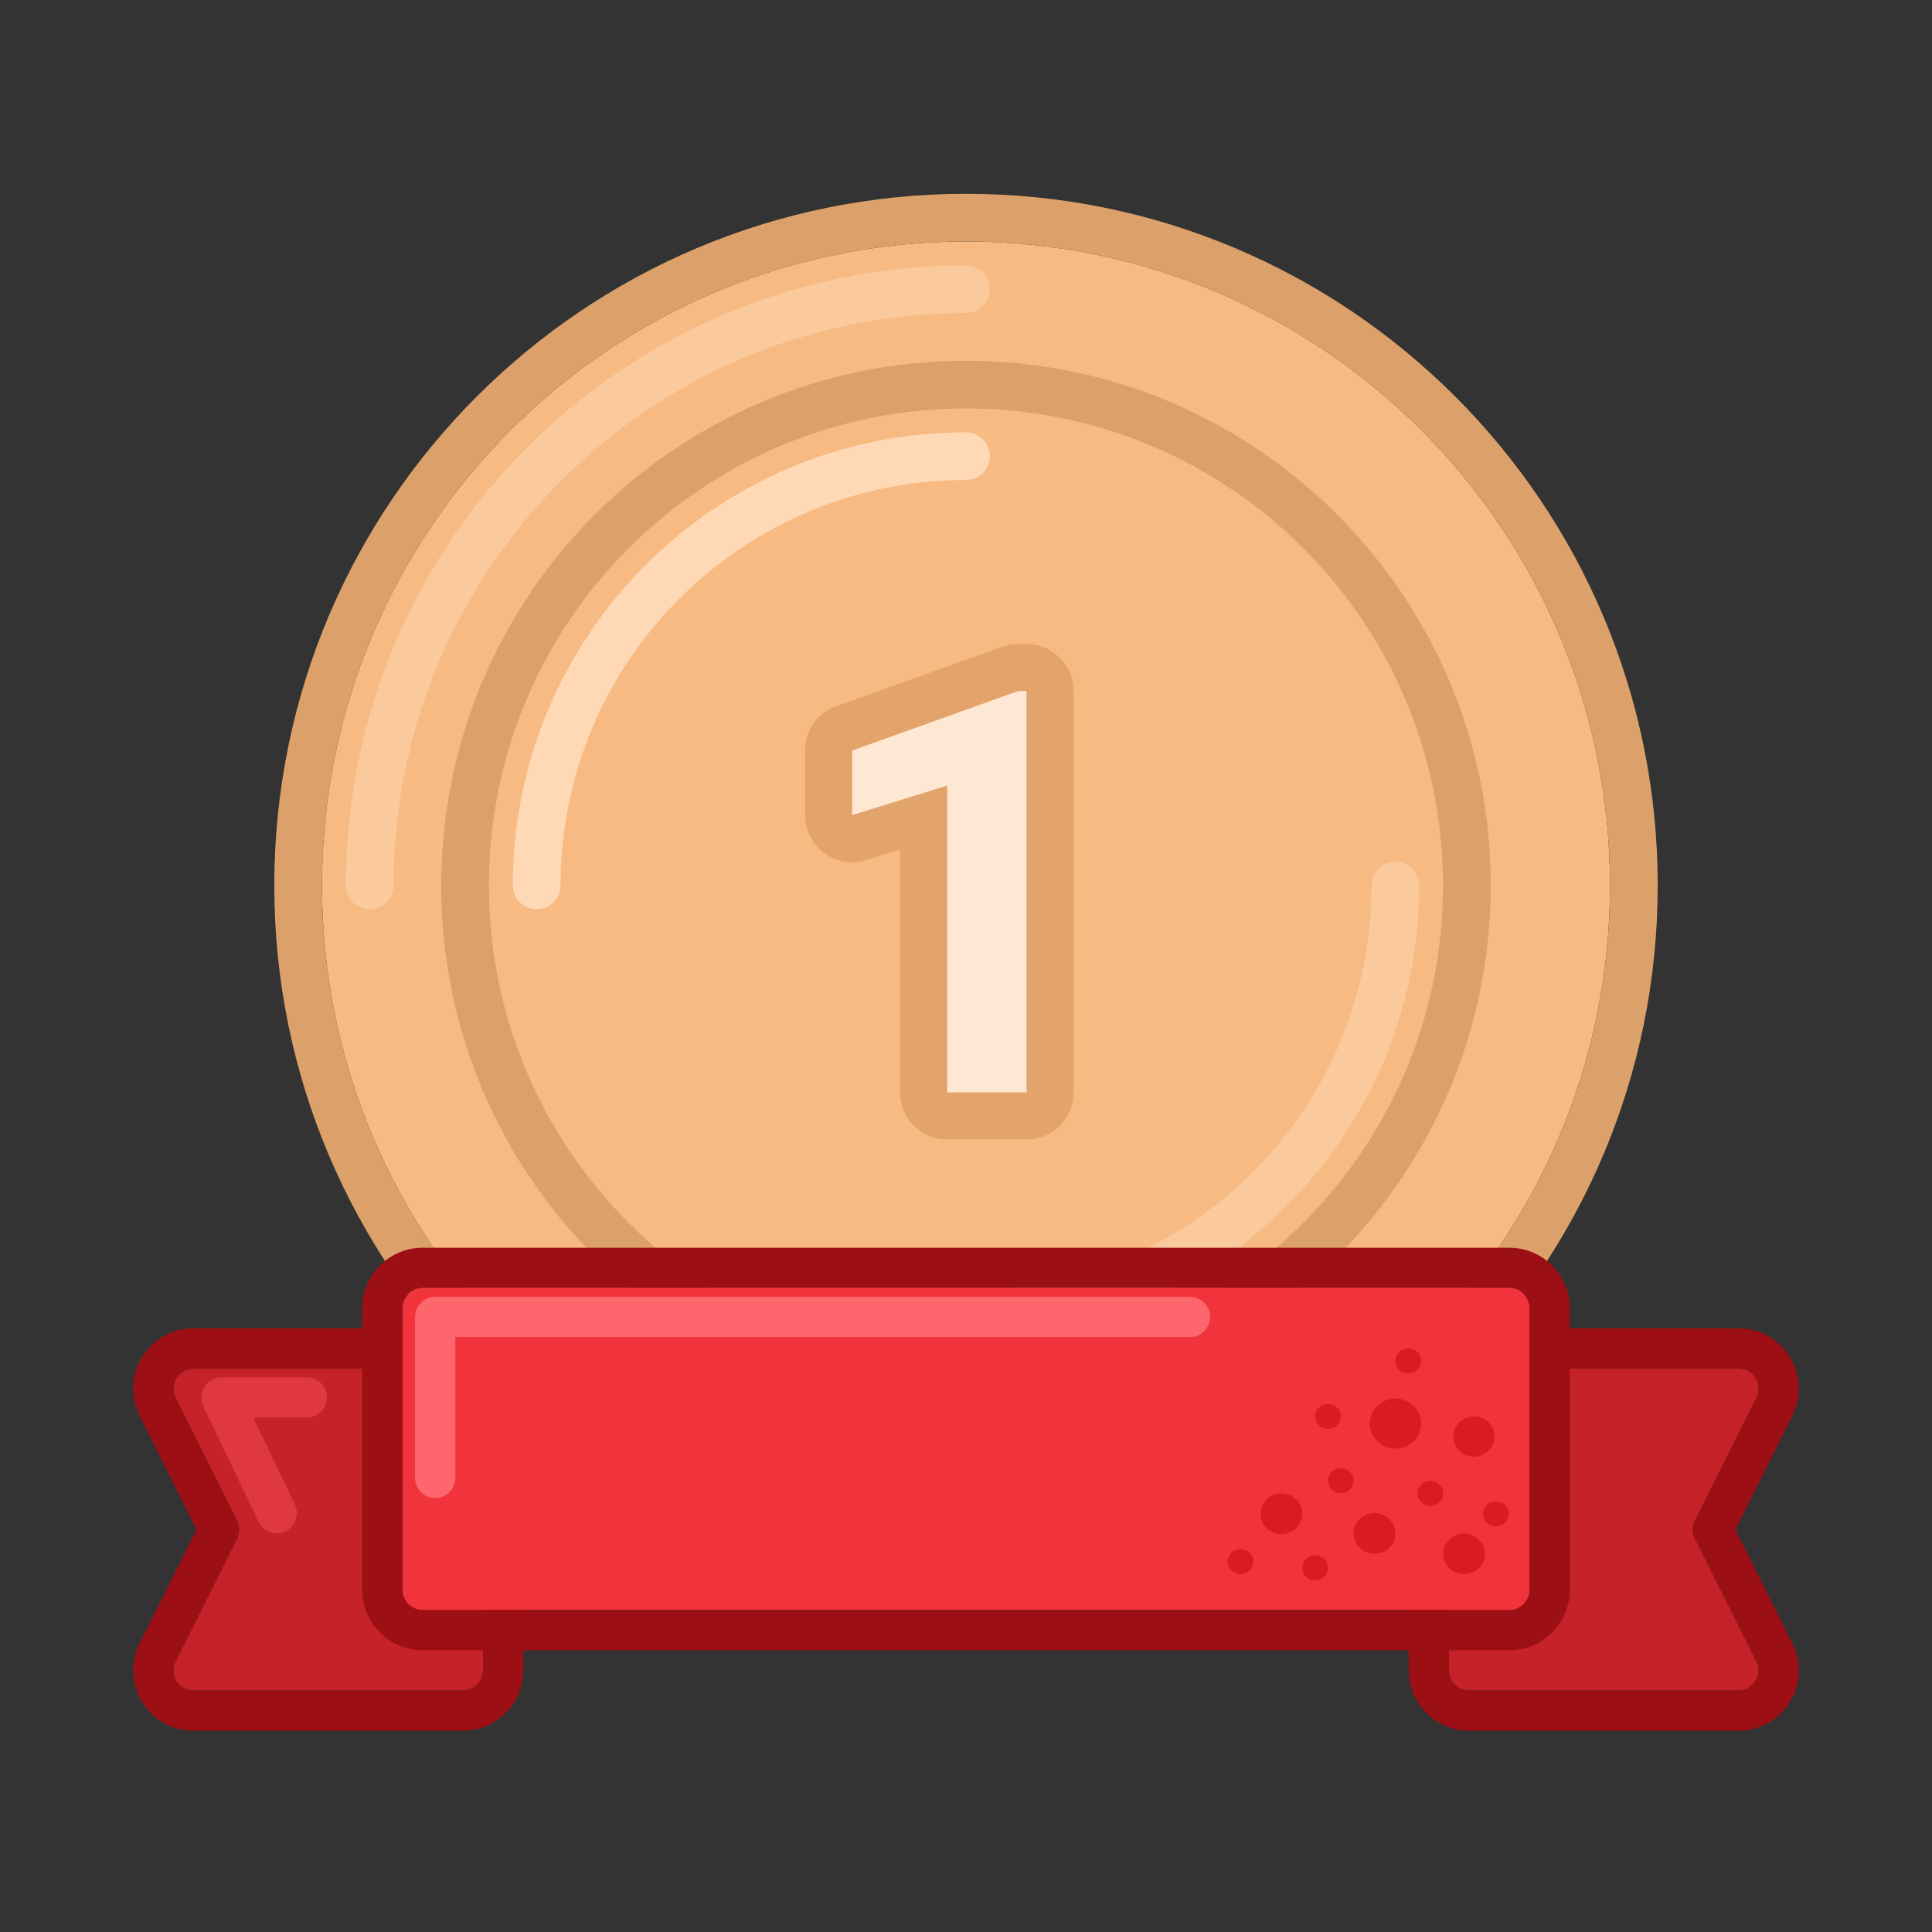 <svg width="68" height="68" viewBox="0 0 68 68" fill="none" xmlns="http://www.w3.org/2000/svg">
<rect x="0" y="0" width="68" height="68" fill="#333333" stroke="none"/>
<path d="M56.666 31.167C56.666 43.685 46.518 53.834 34 53.834C21.481 53.834 11.333 43.685 11.333 31.167C11.333 18.648 21.481 8.5 34 8.5C46.518 8.5 56.666 18.648 56.666 31.167Z" fill="#F7BA82"/>
<path fill-rule="evenodd" clip-rule="evenodd" d="M58.346 31.167C58.346 44.613 47.446 55.513 34 55.513C20.554 55.513 9.654 44.613 9.654 31.167C9.654 17.721 20.554 6.821 34 6.821C47.446 6.821 58.346 17.721 58.346 31.167ZM34 53.834C46.519 53.834 56.667 43.685 56.667 31.167C56.667 18.648 46.519 8.5 34 8.5C21.482 8.5 11.333 18.648 11.333 31.167C11.333 43.685 21.482 53.834 34 53.834Z" fill="#DCA16A"/>
<path fill-rule="evenodd" clip-rule="evenodd" d="M13.013 32.007C12.549 32.007 12.173 31.631 12.173 31.167C12.173 19.112 21.945 9.34 34 9.34C34.464 9.34 34.84 9.716 34.84 10.179C34.84 10.643 34.464 11.019 34 11.019C22.873 11.019 13.852 20.04 13.852 31.167C13.852 31.631 13.476 32.007 13.013 32.007Z" fill="#FAC99C"/>
<path fill-rule="evenodd" clip-rule="evenodd" d="M54.987 30.327C55.451 30.327 55.827 30.703 55.827 31.167C55.827 43.222 46.054 52.994 34 52.994C33.536 52.994 33.16 52.618 33.16 52.155C33.16 51.691 33.536 51.315 34 51.315C45.127 51.315 54.148 42.294 54.148 31.167C54.148 30.703 54.524 30.327 54.987 30.327Z" fill="#F7BA82"/>
<path d="M50.789 31.167C50.789 40.44 43.272 47.957 33.999 47.957C24.726 47.957 17.209 40.44 17.209 31.167C17.209 21.894 24.726 14.377 33.999 14.377C43.272 14.377 50.789 21.894 50.789 31.167Z" fill="#F7BA82"/>
<path fill-rule="evenodd" clip-rule="evenodd" d="M52.469 31.167C52.469 41.367 44.2 49.636 33.999 49.636C23.799 49.636 15.53 41.367 15.53 31.167C15.53 20.967 23.799 12.698 33.999 12.698C44.2 12.698 52.469 20.967 52.469 31.167ZM33.999 47.957C43.272 47.957 50.79 40.44 50.79 31.167C50.79 21.894 43.272 14.377 33.999 14.377C24.727 14.377 17.209 21.894 17.209 31.167C17.209 40.44 24.727 47.957 33.999 47.957Z" fill="#DCA16A"/>
<path fill-rule="evenodd" clip-rule="evenodd" d="M34 45.439C41.882 45.439 48.271 39.049 48.271 31.167C48.271 30.703 48.647 30.328 49.111 30.328C49.574 30.328 49.95 30.703 49.95 31.167C49.95 39.976 42.809 47.118 34 47.118C33.536 47.118 33.16 46.742 33.16 46.278C33.16 45.815 33.536 45.439 34 45.439Z" fill="#FAC99C"/>
<path fill-rule="evenodd" clip-rule="evenodd" d="M33.999 16.895C26.117 16.895 19.728 23.285 19.728 31.167C19.728 31.631 19.352 32.006 18.888 32.006C18.425 32.006 18.049 31.631 18.049 31.167C18.049 22.358 25.19 15.216 33.999 15.216C34.463 15.216 34.839 15.592 34.839 16.056C34.839 16.52 34.463 16.895 33.999 16.895Z" fill="#FFD9B6"/>
<path d="M8.342 53.517L6.179 49.192C5.944 48.721 6.286 48.167 6.813 48.167L16.292 48.167C16.683 48.167 17 48.484 17 48.875L17 58.792C17 59.183 16.683 59.5 16.292 59.5L6.813 59.5C6.286 59.5 5.944 58.946 6.179 58.475L8.342 54.15C8.441 53.951 8.441 53.716 8.342 53.517Z" fill="#C52229"/>
<path d="M59.658 53.517L61.821 49.192C62.056 48.721 61.714 48.167 61.187 48.167L51.708 48.167C51.317 48.167 51 48.484 51 48.875L51 58.792C51 59.183 51.317 59.5 51.708 59.5L61.187 59.5C61.714 59.5 62.056 58.946 61.821 58.475L59.658 54.15C59.559 53.951 59.559 53.716 59.658 53.517Z" fill="#C52229"/>
<path fill-rule="evenodd" clip-rule="evenodd" d="M6.917 53.834L4.913 49.826C4.206 48.413 5.234 46.751 6.813 46.751L16.292 46.751C17.466 46.751 18.417 47.702 18.417 48.876L18.417 58.792C18.417 59.966 17.466 60.917 16.292 60.917L6.813 60.917C5.234 60.917 4.206 59.255 4.913 57.842L6.917 53.834ZM7.075 54.15C7.075 54.15 7.075 54.15 7.075 54.151L7.708 53.834L7.075 54.151L7.075 54.15ZM61.084 53.834L63.088 49.826C63.795 48.413 62.767 46.751 61.188 46.751L51.709 46.751C50.535 46.751 49.584 47.702 49.584 48.876L49.584 58.792C49.584 59.966 50.535 60.917 51.709 60.917L61.188 60.917C62.767 60.917 63.795 59.255 63.088 57.842L61.084 53.834ZM61.821 49.192L59.659 53.517C59.559 53.717 59.559 53.951 59.659 54.151L61.821 58.475C62.057 58.946 61.714 59.501 61.188 59.501L51.709 59.501C51.318 59.501 51.001 59.183 51.001 58.792L51.001 48.876C51.001 48.484 51.318 48.167 51.709 48.167L61.188 48.167C61.714 48.167 62.057 48.721 61.821 49.192ZM6.18 49.192L8.342 53.517C8.442 53.717 8.442 53.951 8.342 54.151L6.18 58.475C5.944 58.946 6.287 59.501 6.813 59.501L16.292 59.501C16.683 59.501 17 59.183 17 58.792L17 48.876C17 48.484 16.683 48.167 16.292 48.167L6.813 48.167C6.287 48.167 5.944 48.721 6.18 49.192Z" fill="#9B0F15"/>
<path fill-rule="evenodd" clip-rule="evenodd" d="M7.193 48.808C7.323 48.602 7.549 48.477 7.792 48.477H10.803C11.194 48.477 11.511 48.794 11.511 49.185C11.511 49.577 11.194 49.894 10.803 49.894H8.916L10.379 52.953C10.548 53.306 10.399 53.728 10.046 53.897C9.693 54.066 9.27 53.917 9.101 53.564L7.153 49.491C7.048 49.272 7.063 49.014 7.193 48.808Z" fill="#DF3840"/>
<path d="M53.834 55.959L53.834 46.042C53.834 45.651 53.517 45.334 53.126 45.334L14.876 45.334C14.484 45.334 14.167 45.651 14.167 46.042L14.167 55.959C14.167 56.35 14.484 56.667 14.876 56.667L53.126 56.667C53.517 56.667 53.834 56.35 53.834 55.959Z" fill="#F1333B"/>
<path fill-rule="evenodd" clip-rule="evenodd" d="M55.25 46.042L55.25 55.959C55.25 57.132 54.299 58.084 53.125 58.084L14.875 58.084C13.701 58.084 12.75 57.132 12.75 55.959L12.75 46.042C12.75 44.868 13.701 43.917 14.875 43.917L53.125 43.917C54.299 43.917 55.25 44.868 55.25 46.042ZM53.833 46.042L53.833 55.959C53.833 56.35 53.516 56.667 53.125 56.667L14.875 56.667C14.484 56.667 14.167 56.35 14.167 55.959L14.167 46.042C14.167 45.651 14.484 45.334 14.875 45.334L53.125 45.334C53.516 45.334 53.833 45.651 53.833 46.042Z" fill="#9B0F15"/>
<path d="M51.877 51.269C51.476 51.269 51.151 50.952 51.151 50.561C51.151 50.169 51.476 49.852 51.877 49.852C52.278 49.852 52.603 50.169 52.603 50.561C52.603 50.952 52.278 51.269 51.877 51.269Z" fill="#DB1B24"/>
<path d="M49.114 50.986C48.615 50.986 48.211 50.591 48.211 50.105C48.211 49.618 48.615 49.223 49.114 49.223C49.613 49.223 50.018 49.618 50.018 50.105C50.018 50.591 49.613 50.986 49.114 50.986Z" fill="#DB1B24"/>
<path d="M50.345 53.001C50.096 53.001 49.894 52.804 49.894 52.56C49.894 52.317 50.096 52.12 50.345 52.12C50.595 52.12 50.797 52.317 50.797 52.56C50.797 52.804 50.595 53.001 50.345 53.001Z" fill="#DB1B24"/>
<path d="M49.566 48.34C49.316 48.34 49.114 48.143 49.114 47.899C49.114 47.656 49.316 47.459 49.566 47.459C49.815 47.459 50.018 47.656 50.018 47.899C50.018 48.143 49.815 48.34 49.566 48.34Z" fill="#DB1B24"/>
<path d="M47.192 52.56C46.942 52.56 46.74 52.363 46.74 52.12C46.74 51.876 46.942 51.679 47.192 51.679C47.441 51.679 47.644 51.876 47.644 52.12C47.644 52.363 47.441 52.56 47.192 52.56Z" fill="#DB1B24"/>
<path d="M46.741 50.293C46.491 50.293 46.289 50.096 46.289 49.852C46.289 49.609 46.491 49.412 46.741 49.412C46.99 49.412 47.192 49.609 47.192 49.852C47.192 50.096 46.99 50.293 46.741 50.293Z" fill="#DB1B24"/>
<path d="M43.661 55.405C43.411 55.405 43.209 55.208 43.209 54.964C43.209 54.721 43.411 54.524 43.661 54.524C43.91 54.524 44.112 54.721 44.112 54.964C44.112 55.208 43.91 55.405 43.661 55.405Z" fill="#DB1B24"/>
<path d="M52.648 53.723C52.398 53.723 52.196 53.525 52.196 53.282C52.196 53.039 52.398 52.841 52.648 52.841C52.897 52.841 53.1 53.039 53.1 53.282C53.1 53.525 52.897 53.723 52.648 53.723Z" fill="#DB1B24"/>
<path d="M48.379 54.688C47.973 54.688 47.644 54.367 47.644 53.971C47.644 53.575 47.973 53.253 48.379 53.253C48.785 53.253 49.114 53.575 49.114 53.971C49.114 54.367 48.785 54.688 48.379 54.688Z" fill="#DB1B24"/>
<path d="M51.532 55.405C51.126 55.405 50.796 55.084 50.796 54.688C50.796 54.292 51.126 53.971 51.532 53.971C51.938 53.971 52.267 54.292 52.267 54.688C52.267 55.084 51.938 55.405 51.532 55.405Z" fill="#DB1B24"/>
<path d="M45.102 53.995C44.696 53.995 44.367 53.674 44.367 53.278C44.367 52.881 44.696 52.56 45.102 52.56C45.508 52.56 45.837 52.881 45.837 53.278C45.837 53.674 45.508 53.995 45.102 53.995Z" fill="#DB1B24"/>
<path d="M46.288 55.623C46.039 55.623 45.837 55.425 45.837 55.182C45.837 54.938 46.039 54.741 46.288 54.741C46.538 54.741 46.74 54.938 46.74 55.182C46.74 55.425 46.538 55.623 46.288 55.623Z" fill="#DB1B24"/>
<path fill-rule="evenodd" clip-rule="evenodd" d="M14.609 46.352C14.609 45.961 14.927 45.644 15.318 45.644H41.88C42.271 45.644 42.589 45.961 42.589 46.352C42.589 46.743 42.271 47.06 41.88 47.06H16.026V52.019C16.026 52.41 15.709 52.727 15.318 52.727C14.927 52.727 14.609 52.41 14.609 52.019V46.352Z" fill="#FE666D"/>
<path d="M36.134 38.452H33.333V27.655L29.989 28.692V26.415L35.833 24.321H36.134V38.452Z" fill="#FFE8D3"/>
<path fill-rule="evenodd" clip-rule="evenodd" d="M37.788 38.452C37.788 39.365 37.047 40.106 36.134 40.106H33.333C32.419 40.106 31.679 39.365 31.679 38.452V29.9L30.479 30.272C29.977 30.428 29.431 30.335 29.008 30.024C28.585 29.712 28.335 29.218 28.335 28.692V26.415C28.335 25.716 28.774 25.093 29.431 24.857L35.275 22.764C35.454 22.7 35.643 22.667 35.833 22.667H36.134C37.047 22.667 37.788 23.407 37.788 24.321V38.452ZM33.333 27.655V38.452H36.134V24.321H35.833L29.989 26.415V28.692L33.333 27.655Z" fill="#E2A46B"/>
</svg>
